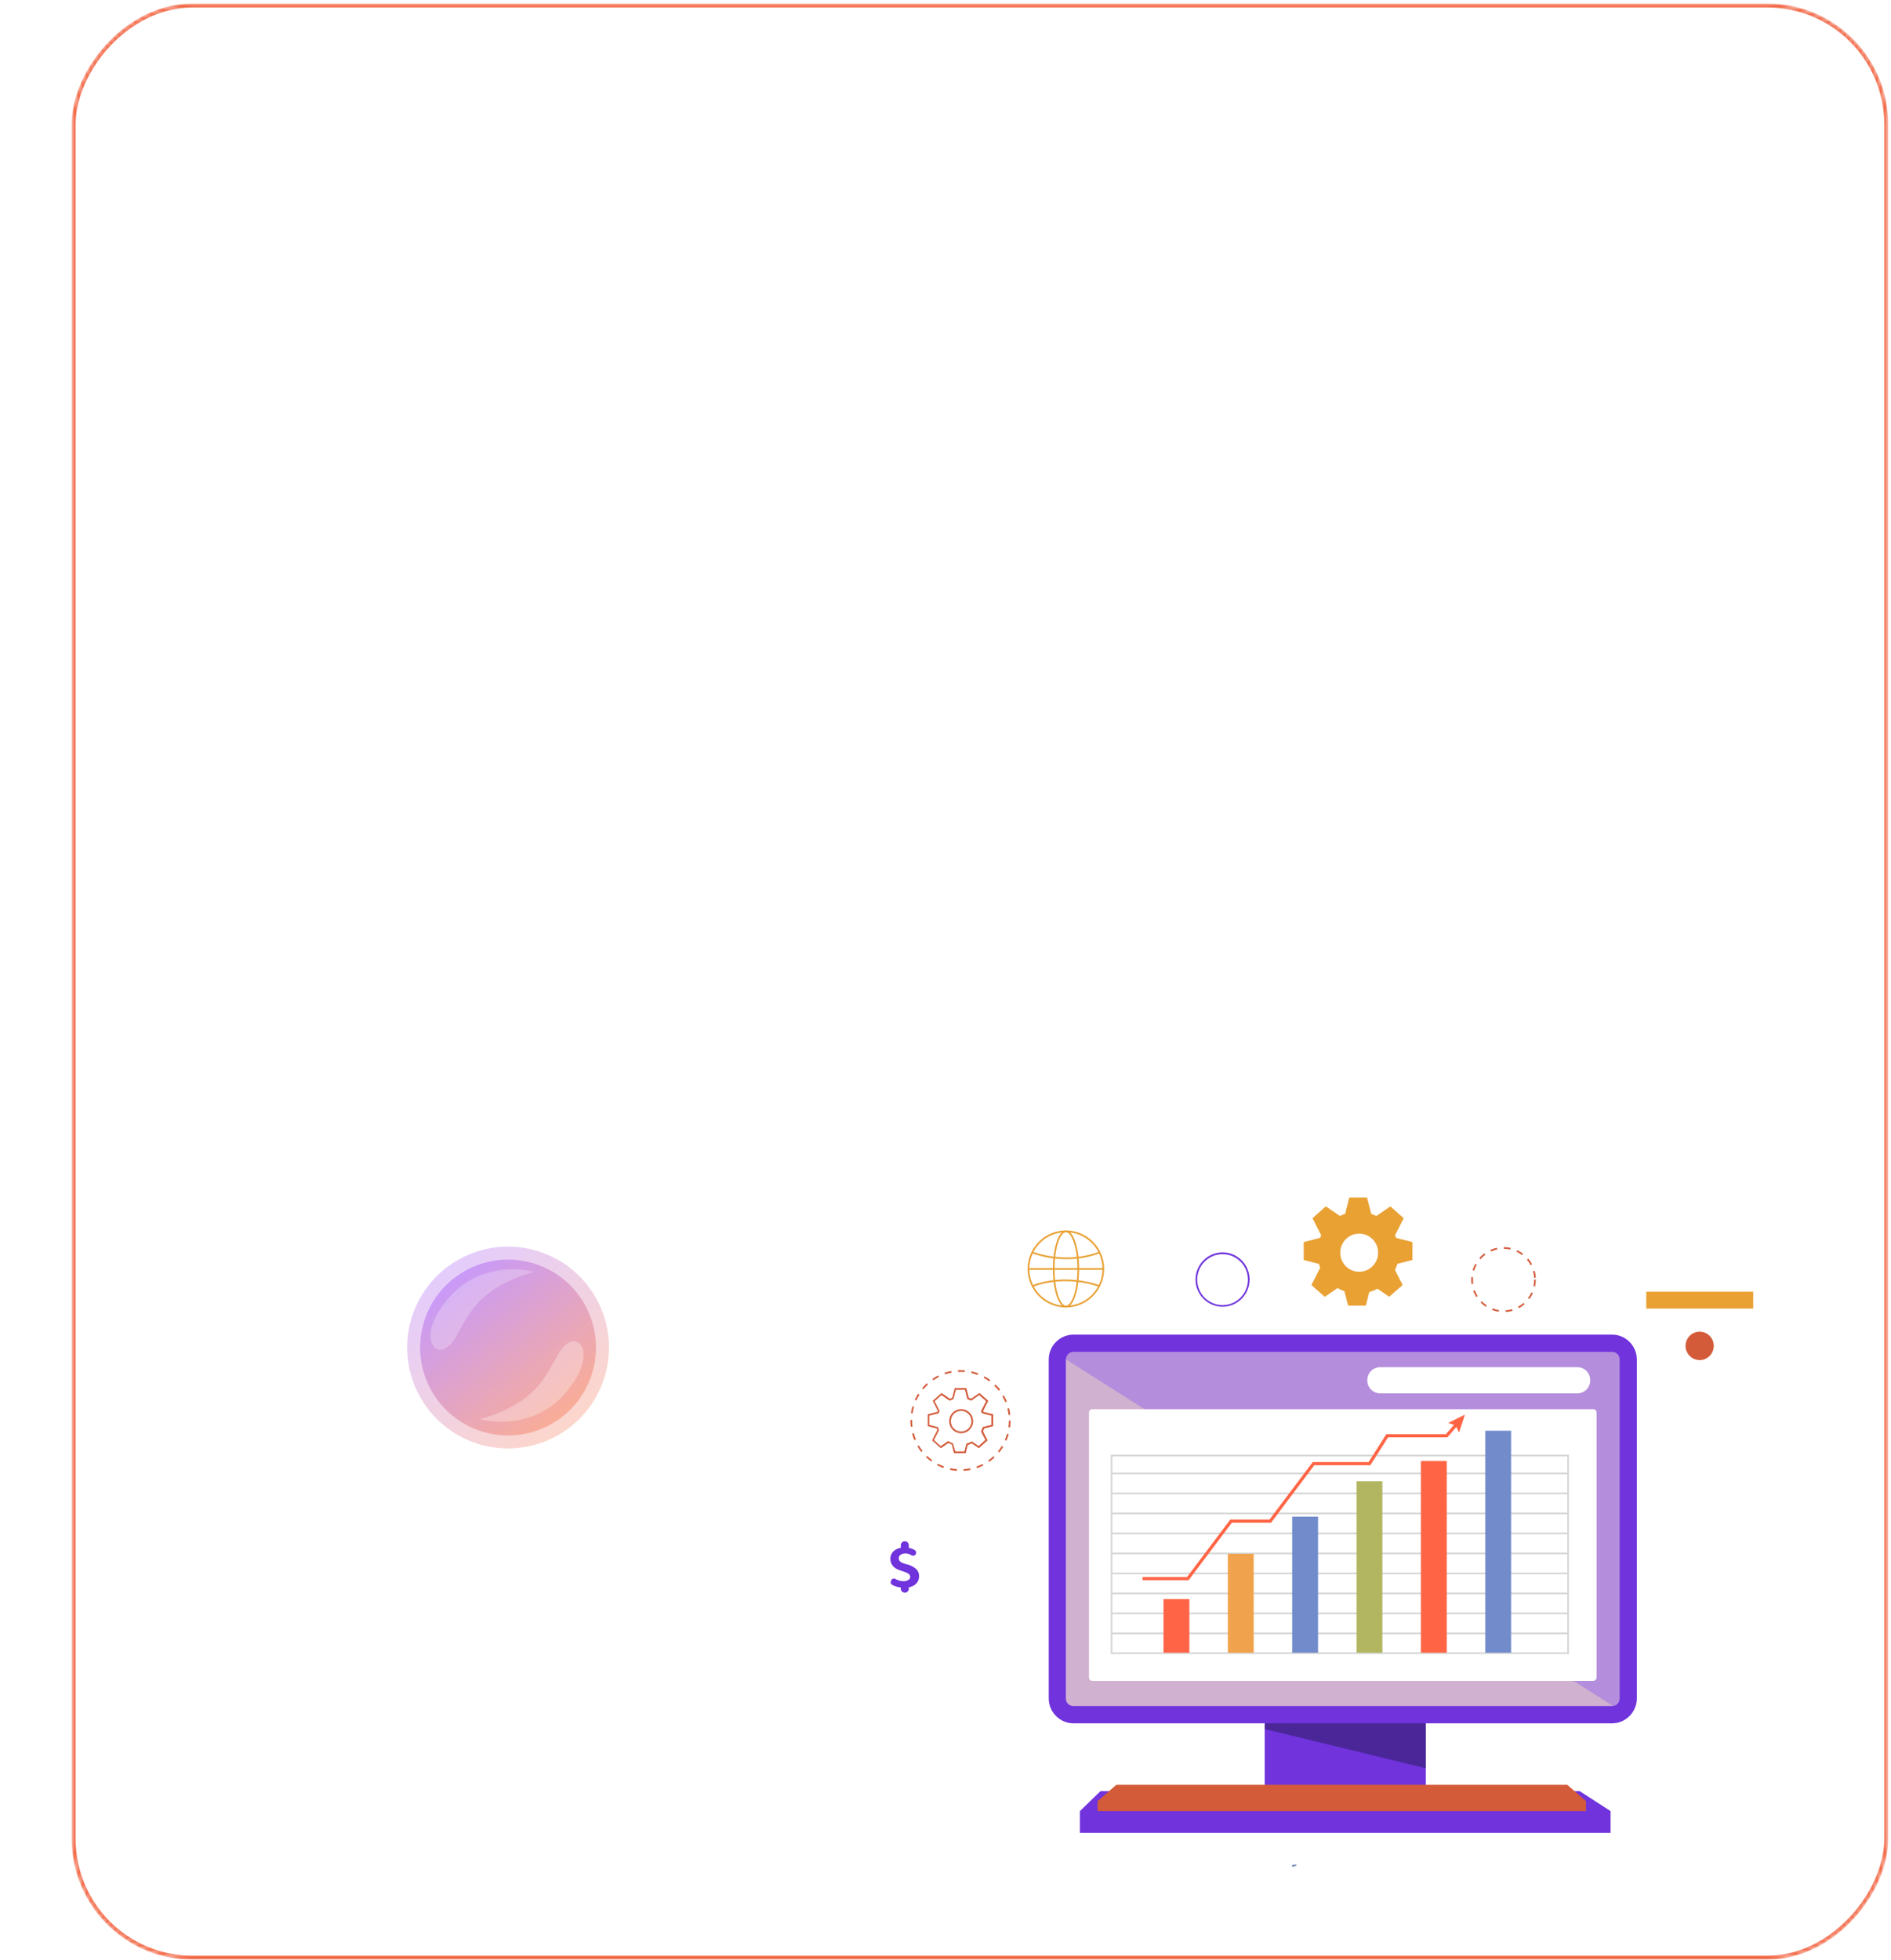 <?xml version="1.0" encoding="UTF-8"?> <svg xmlns="http://www.w3.org/2000/svg" width="469" height="486" viewBox="0 0 469 486" fill="none"> <mask id="mask0_517_621" style="mask-type:alpha" maskUnits="userSpaceOnUse" x="17" y="0" width="452" height="486"> <rect x="-0.5" y="0.5" width="449.563" height="484.139" rx="29.5" transform="matrix(-1 0 0 1 467.326 0.861)" fill="#CFCFCF" fill-opacity="0.5" stroke="#F15A35"></rect> </mask> <g mask="url(#mask0_517_621)"> <path d="M372.326 402C420.826 350.5 507.326 350 526.326 350L613.826 518.5L15.135 503.403C0.297 504.657 -12.156 503.97 -20.674 502.5L15.135 503.403C49.066 500.535 95.472 487.514 135.826 450.5C208.326 384 323.826 453.5 372.326 402Z" fill="white" fill-opacity="0.9"></path> <rect x="-0.5" y="0.5" width="449.563" height="484.139" rx="29.5" transform="matrix(-1 0 0 1 467.326 0.861)" stroke="#F15A35"></rect> </g> <g clip-path="url(#clip0_517_621)"> <path d="M320.455 462.545L321.502 462.418L321.544 462.629L320.518 463L320.455 462.545Z" fill="#5D79AF"></path> <path d="M434.826 320.334H408.3V324.527H434.826V320.334Z" fill="#E9A134"></path> <path d="M303.218 324.063C301.893 324.063 300.597 323.668 299.495 322.927C298.393 322.186 297.535 321.133 297.027 319.902C296.52 318.67 296.388 317.314 296.646 316.006C296.905 314.699 297.543 313.497 298.48 312.555C299.417 311.612 300.611 310.97 301.911 310.71C303.21 310.449 304.558 310.583 305.782 311.093C307.006 311.604 308.053 312.468 308.789 313.576C309.526 314.685 309.919 315.988 309.919 317.322C309.919 319.11 309.213 320.824 307.956 322.089C306.699 323.353 304.995 324.063 303.218 324.063ZM303.218 311.023C301.976 311.023 300.761 311.393 299.728 312.088C298.695 312.782 297.89 313.769 297.414 314.924C296.939 316.079 296.814 317.35 297.057 318.576C297.299 319.802 297.897 320.928 298.776 321.812C299.655 322.696 300.774 323.298 301.992 323.542C303.211 323.785 304.474 323.66 305.622 323.182C306.77 322.704 307.751 321.894 308.441 320.854C309.131 319.815 309.5 318.593 309.5 317.343C309.5 315.667 308.838 314.059 307.66 312.874C306.482 311.688 304.884 311.023 303.218 311.023Z" fill="#7033DC"></path> <path d="M373.44 325.374L373.415 324.952C373.957 324.918 374.494 324.823 375.015 324.67L375.132 325.091C374.58 325.247 374.013 325.341 373.44 325.374V325.374ZM371.728 325.306C371.156 325.227 370.594 325.085 370.052 324.885L370.199 324.489C370.707 324.688 371.235 324.829 371.774 324.91L371.728 325.306ZM376.72 324.417L376.519 324.047C377.001 323.789 377.455 323.48 377.871 323.124L378.148 323.444C377.706 323.817 377.228 324.143 376.72 324.417V324.417ZM368.532 324.093C368.051 323.779 367.606 323.413 367.205 323.002L367.502 322.707C367.882 323.096 368.303 323.442 368.758 323.739L368.532 324.093ZM379.299 322.172L378.968 321.919C379.295 321.48 379.576 321.008 379.806 320.511L380.183 320.688C379.943 321.214 379.647 321.711 379.299 322.172V322.172ZM366.145 321.653C365.836 321.167 365.58 320.649 365.383 320.107L365.777 319.959C365.959 320.476 366.197 320.972 366.484 321.438L366.145 321.653ZM380.736 319.049L380.317 318.961C380.434 318.427 380.493 317.881 380.493 317.334H380.912C380.91 317.911 380.847 318.486 380.723 319.049H380.736ZM364.968 318.43C364.922 318.067 364.898 317.701 364.897 317.334C364.897 317.119 364.897 316.913 364.922 316.702L365.341 316.736C365.341 316.934 365.32 317.132 365.32 317.334C365.319 317.683 365.343 318.03 365.391 318.375L364.968 318.43ZM380.489 316.884C380.456 316.338 380.366 315.797 380.221 315.27L380.639 315.156C380.792 315.706 380.886 316.271 380.92 316.841L380.489 316.884ZM365.622 315.118L365.224 315C365.391 314.456 365.614 313.93 365.89 313.433L366.258 313.639C365.996 314.109 365.783 314.604 365.622 315.118ZM379.601 313.744C379.354 313.263 379.054 312.811 378.709 312.396L379.031 312.126C379.402 312.566 379.725 313.045 379.994 313.555L379.601 313.744ZM367.196 312.278L366.882 311.996C367.26 311.566 367.681 311.176 368.139 310.833L368.386 311.17C367.951 311.499 367.552 311.873 367.196 312.287V312.278ZM377.511 311.258C377.079 310.928 376.613 310.645 376.121 310.416L376.301 310.037C376.82 310.282 377.311 310.583 377.767 310.934L377.511 311.258ZM369.801 310.357L369.63 309.969C370.153 309.734 370.701 309.556 371.263 309.438L371.351 309.86C370.818 309.97 370.299 310.137 369.801 310.357V310.357ZM374.584 309.885C374.053 309.763 373.511 309.699 372.967 309.695V309.274C373.541 309.278 374.112 309.345 374.672 309.472L374.584 309.885Z" fill="#D35B3A"></path> <path d="M425.003 334.335C425.312 332.414 424.015 330.606 422.106 330.295C420.198 329.984 418.4 331.289 418.091 333.21C417.782 335.13 419.079 336.939 420.988 337.25C422.897 337.56 424.695 336.255 425.003 334.335Z" fill="#D35B3A"></path> <path d="M346.269 306.994C346.185 306.78 346.097 306.573 345.997 306.354L348.137 302.107L347.404 301.454L345.578 299.823L344.845 299.17L341.353 301.559C340.947 301.353 340.527 301.175 340.096 301.028L339.053 297H334.644L333.622 301.02C333.177 301.17 332.744 301.35 332.324 301.559L328.831 299.17L328.098 299.823L326.26 301.454L325.522 302.107L327.675 306.354C327.579 306.56 327.487 306.775 327.407 306.99L323.341 308.035V312.472L327.11 313.445C327.199 313.766 327.305 314.081 327.428 314.389L325.246 318.691L325.987 319.332L327.822 320.958L328.559 321.611L331.737 319.433C332.279 319.755 332.852 320.023 333.446 320.233L334.35 323.781H338.756L339.594 320.436C340.298 320.228 340.979 319.945 341.625 319.593L344.556 321.599L345.293 320.945L347.14 319.332L347.877 318.679L345.997 314.966C346.228 314.472 346.418 313.959 346.566 313.433L350.31 312.468V308.035L346.269 306.994ZM341.801 310.664C341.801 311.6 341.525 312.515 341.008 313.293C340.491 314.071 339.757 314.678 338.897 315.036C338.038 315.394 337.093 315.488 336.18 315.305C335.268 315.123 334.43 314.672 333.772 314.01C333.114 313.349 332.667 312.505 332.485 311.588C332.304 310.67 332.397 309.718 332.753 308.854C333.109 307.989 333.711 307.25 334.485 306.73C335.258 306.21 336.168 305.933 337.098 305.933C338.345 305.933 339.541 306.431 340.423 307.319C341.305 308.206 341.801 309.409 341.801 310.664Z" fill="#E9A134"></path> <path d="M238.993 364.77L238.968 364.349C239.515 364.316 240.059 364.244 240.597 364.134L240.681 364.555C240.123 364.665 239.56 364.737 238.993 364.77V364.77ZM237.293 364.77C236.729 364.729 236.169 364.647 235.617 364.526L235.701 364.104C236.238 364.22 236.783 364.297 237.33 364.336L237.293 364.77ZM242.318 364.104L242.18 363.708C242.698 363.526 243.204 363.308 243.692 363.055L243.884 363.43C243.379 363.687 242.857 363.908 242.322 364.092L242.318 364.104ZM233.967 364.054C233.432 363.859 232.912 363.627 232.41 363.359L232.606 362.988C233.092 363.245 233.594 363.469 234.11 363.658L233.967 364.054ZM245.337 362.545L245.099 362.2C245.547 361.879 245.973 361.527 246.372 361.146L246.657 361.458C246.244 361.847 245.805 362.206 245.342 362.533L245.337 362.545ZM230.965 362.453C230.504 362.119 230.066 361.755 229.654 361.361L229.943 361.054C230.336 361.436 230.756 361.789 231.199 362.111L230.965 362.453ZM247.833 360.203L247.507 359.937C247.855 359.51 248.174 359.06 248.462 358.589L248.818 358.808C248.523 359.296 248.194 359.762 247.833 360.203ZM228.506 360.085C228.148 359.639 227.821 359.168 227.526 358.677L227.887 358.462C228.167 358.937 228.479 359.392 228.821 359.823L228.506 360.085ZM249.605 357.291L249.224 357.123C249.441 356.615 249.626 356.095 249.777 355.564L250.195 355.677C250.035 356.229 249.837 356.77 249.605 357.295V357.291ZM226.773 357.148C226.551 356.621 226.366 356.079 226.22 355.526L226.639 355.42C226.779 355.953 226.957 356.476 227.17 356.983L226.773 357.148ZM250.526 354L250.107 353.941C250.18 353.394 250.216 352.842 250.216 352.29H250.635C250.637 352.863 250.601 353.436 250.526 354.005V354ZM225.893 353.844C225.83 353.329 225.797 352.809 225.797 352.29V352.138H226.216V352.285C226.217 352.788 226.248 353.29 226.308 353.79L225.893 353.844ZM250.141 350.933C250.081 350.384 249.983 349.841 249.848 349.306L250.267 349.201C250.406 349.755 250.508 350.318 250.572 350.887L250.141 350.933ZM226.345 350.512L225.927 350.448C226.009 349.878 226.132 349.315 226.295 348.763L226.693 348.881C226.542 349.416 226.427 349.961 226.35 350.512H226.345ZM249.333 347.752C249.127 347.24 248.885 346.745 248.608 346.269L248.973 346.058C249.256 346.541 249.507 347.044 249.722 347.562L249.333 347.752ZM227.271 347.33L226.89 347.153C227.125 346.633 227.393 346.129 227.694 345.645L228.05 345.872C227.758 346.34 227.499 346.827 227.275 347.33H227.271ZM247.691 344.882C247.353 344.446 246.987 344.034 246.594 343.648L246.887 343.349C247.303 343.742 247.69 344.164 248.047 344.613L247.691 344.882ZM229.022 344.533L228.699 344.263C229.066 343.826 229.46 343.414 229.88 343.028L230.161 343.34C229.755 343.71 229.376 344.109 229.026 344.533H229.022ZM245.354 342.577C244.914 342.248 244.451 341.951 243.968 341.688L244.169 341.318C244.667 341.59 245.145 341.897 245.601 342.236L245.354 342.577ZM231.463 342.316L231.229 341.971C231.697 341.648 232.186 341.358 232.694 341.103L232.883 341.478C232.388 341.723 231.911 342.003 231.455 342.316H231.463ZM242.473 340.997C241.959 340.8 241.431 340.639 240.894 340.517L240.986 340.096C241.541 340.222 242.087 340.387 242.62 340.589L242.473 340.997ZM234.403 340.846L234.269 340.424C234.807 340.246 235.357 340.105 235.915 340.003L235.994 340.424C235.452 340.528 234.918 340.668 234.395 340.846H234.403ZM239.252 340.264C238.706 340.219 238.158 340.209 237.611 340.235L237.59 339.813C238.157 339.785 238.725 339.795 239.29 339.843L239.252 340.264Z" fill="#D35B3A"></path> <path d="M239.512 360.367H236.602L236.057 358.235C235.778 358.126 235.507 357.998 235.245 357.851L233.352 359.149L231.166 357.211L232.477 354.624C232.432 354.506 232.39 354.384 232.351 354.257L230.098 353.676V350.747L232.539 350.115C232.565 350.052 232.59 349.989 232.619 349.926L231.329 347.398L233.511 345.459L235.605 346.884C235.79 346.794 235.98 346.716 236.174 346.648L236.79 344.242H239.671L240.287 346.652C240.475 346.719 240.66 346.799 240.84 346.884L242.934 345.459L245.116 347.398L243.826 349.926L243.905 350.12L246.33 350.747V353.676L244.094 354.253C244.018 354.5 243.927 354.742 243.822 354.978L244.956 357.211L242.77 359.149L241.02 357.948C240.7 358.119 240.365 358.26 240.019 358.37L239.512 360.367ZM236.928 359.945H239.19L239.671 358.02L239.784 357.986C240.182 357.874 240.565 357.717 240.928 357.518L241.037 357.46L242.712 358.614L244.387 357.11L243.311 355.003L243.357 354.91C243.486 354.628 243.594 354.337 243.679 354.038L243.708 353.92L245.865 353.364V351.089L243.549 350.49L243.507 350.389C243.461 350.267 243.411 350.149 243.357 350.027L243.311 349.934L244.567 347.495L242.871 345.99L240.852 347.368L240.743 347.313C240.51 347.198 240.269 347.098 240.023 347.014L239.914 346.976L239.324 344.663H237.062L236.476 346.972L236.367 347.01C236.116 347.094 235.871 347.195 235.634 347.313L235.521 347.368L233.507 345.99L231.811 347.495L233.046 349.934L233.004 350.027C232.95 350.145 232.9 350.267 232.849 350.389L232.812 350.49L230.479 351.089V353.364L232.648 353.924L232.682 354.042C232.736 354.224 232.795 354.405 232.862 354.577L232.9 354.666L231.643 357.127L233.318 358.631L235.157 357.367L235.274 357.434C235.581 357.615 235.903 357.767 236.237 357.889L236.342 357.927L236.928 359.945ZM238.377 355.437C237.79 355.437 237.216 355.262 236.728 354.934C236.239 354.605 235.859 354.139 235.634 353.593C235.409 353.047 235.351 352.446 235.465 351.867C235.58 351.287 235.863 350.755 236.278 350.337C236.693 349.919 237.222 349.635 237.798 349.52C238.374 349.404 238.971 349.464 239.514 349.69C240.056 349.916 240.52 350.299 240.846 350.79C241.172 351.281 241.347 351.859 241.347 352.45C241.345 353.242 241.032 354.001 240.476 354.561C239.919 355.121 239.164 355.436 238.377 355.437ZM238.377 349.884C237.873 349.884 237.38 350.034 236.96 350.316C236.541 350.598 236.214 350.999 236.021 351.468C235.828 351.937 235.778 352.452 235.876 352.95C235.974 353.448 236.217 353.905 236.574 354.264C236.931 354.623 237.385 354.867 237.88 354.966C238.374 355.065 238.887 355.015 239.353 354.82C239.819 354.626 240.218 354.297 240.498 353.875C240.778 353.453 240.928 352.957 240.928 352.45C240.928 351.769 240.659 351.116 240.181 350.635C239.702 350.154 239.054 349.884 238.377 349.884V349.884Z" fill="#D35B3A"></path> <path d="M264.38 324.236C262.503 324.239 260.667 323.682 259.105 322.636C257.543 321.589 256.325 320.099 255.604 318.355C254.884 316.612 254.694 314.692 255.058 312.839C255.423 310.987 256.325 309.285 257.651 307.949C258.978 306.612 260.668 305.702 262.509 305.333C264.35 304.964 266.258 305.153 267.992 305.875C269.726 306.597 271.208 307.821 272.251 309.392C273.294 310.962 273.85 312.808 273.849 314.697C273.845 317.224 272.847 319.646 271.072 321.434C269.298 323.222 266.891 324.229 264.38 324.236V324.236ZM264.38 305.574C262.586 305.571 260.831 306.103 259.338 307.104C257.845 308.104 256.68 309.528 255.991 311.194C255.303 312.861 255.121 314.695 255.469 316.466C255.817 318.237 256.679 319.864 257.946 321.141C259.213 322.419 260.829 323.289 262.588 323.642C264.347 323.996 266.171 323.816 267.829 323.126C269.487 322.436 270.904 321.267 271.901 319.767C272.898 318.266 273.43 316.502 273.43 314.697C273.428 312.281 272.474 309.965 270.778 308.255C269.082 306.545 266.781 305.581 264.38 305.574V305.574Z" fill="#E9A134"></path> <path d="M264.38 324.236C262.559 324.236 261.131 320.023 261.131 314.697C261.131 309.371 262.542 305.153 264.38 305.153C266.219 305.153 267.63 309.367 267.63 314.697C267.63 320.027 266.19 324.236 264.38 324.236ZM264.38 305.575C263.015 305.575 261.549 309.24 261.549 314.697C261.549 320.153 263.015 323.815 264.38 323.815C265.746 323.815 267.211 320.149 267.211 314.697C267.211 309.245 265.733 305.575 264.38 305.575Z" fill="#E9A134"></path> <path d="M264.548 312.257C261.619 312.275 258.709 311.784 255.946 310.808L256.105 310.416C256.181 310.45 264.125 313.601 272.635 310.416L272.781 310.808C270.145 311.781 267.356 312.272 264.548 312.257V312.257Z" fill="#E9A134"></path> <path d="M256.096 319.159L255.95 318.763C264.619 315.519 272.701 318.733 272.785 318.763L272.626 319.155C272.546 319.121 264.606 315.961 256.096 319.159Z" fill="#E9A134"></path> <path d="M273.64 314.486H255.092V314.908H273.64V314.486Z" fill="#E9A134"></path> <path d="M227.275 392.685C226.771 393.201 226.114 393.538 225.403 393.646V393.983C225.402 394.248 225.296 394.502 225.11 394.689C224.923 394.876 224.67 394.981 224.406 394.981C224.143 394.981 223.891 394.876 223.704 394.689C223.518 394.502 223.414 394.248 223.414 393.983V393.688C222.643 393.616 221.896 393.384 221.219 393.005C221.086 392.922 220.986 392.794 220.937 392.643C220.888 392.493 220.893 392.33 220.951 392.184L221.064 391.884C221.1 391.794 221.155 391.713 221.224 391.646C221.294 391.58 221.377 391.529 221.468 391.497C221.559 391.466 221.656 391.454 221.752 391.463C221.847 391.473 221.94 391.503 222.023 391.552V391.552C222.332 391.729 222.659 391.87 222.999 391.973C223.362 392.08 223.739 392.134 224.117 392.133C224.53 392.148 224.938 392.039 225.29 391.821C225.411 391.757 225.516 391.664 225.595 391.551C225.674 391.438 225.726 391.308 225.746 391.171C225.765 391.034 225.752 390.895 225.708 390.764C225.664 390.633 225.589 390.515 225.491 390.418C225.289 390.235 225.055 390.092 224.8 389.997C224.459 389.853 224.111 389.728 223.757 389.622C223.235 389.477 222.731 389.274 222.254 389.015C221.847 388.783 221.501 388.457 221.244 388.063C220.957 387.617 220.811 387.094 220.826 386.563C220.82 386.133 220.926 385.709 221.131 385.332C221.344 384.95 221.648 384.625 222.015 384.389C222.44 384.117 222.916 383.936 223.414 383.858V383.23C223.414 382.965 223.518 382.71 223.704 382.522C223.89 382.334 224.143 382.228 224.406 382.227V382.227C224.67 382.228 224.923 382.334 225.11 382.522C225.297 382.71 225.402 382.964 225.403 383.23V383.866C225.84 383.943 226.264 384.085 226.659 384.287C226.735 384.325 226.806 384.368 226.869 384.405C227.027 384.504 227.143 384.658 227.194 384.838C227.246 385.018 227.23 385.21 227.149 385.379V385.379C227.104 385.474 227.04 385.559 226.96 385.628C226.88 385.697 226.788 385.748 226.687 385.779C226.587 385.81 226.481 385.82 226.377 385.807C226.273 385.795 226.172 385.761 226.081 385.707C225.9 385.593 225.709 385.493 225.512 385.408C225.219 385.297 224.908 385.239 224.595 385.236C224.177 385.221 223.763 385.33 223.405 385.547C223.252 385.64 223.126 385.772 223.041 385.929C222.956 386.087 222.914 386.265 222.92 386.445C222.914 386.64 222.962 386.834 223.058 387.004C223.154 387.174 223.294 387.314 223.464 387.41C223.887 387.653 224.347 387.827 224.825 387.924C225.655 388.095 226.431 388.463 227.091 388.998C227.364 389.224 227.582 389.51 227.73 389.833C227.878 390.156 227.952 390.509 227.945 390.865C227.965 391.536 227.725 392.189 227.275 392.685V392.685Z" fill="#7033DC"></path> <path d="M353.61 425.664H313.675V443.057H353.61V425.664Z" fill="#7033DC"></path> <path d="M405.962 421.181V337.172C405.962 333.749 403.204 330.974 399.802 330.974H266.264C262.861 330.974 260.103 333.749 260.103 337.172V421.181C260.103 424.604 262.861 427.379 266.264 427.379H399.802C403.204 427.379 405.962 424.604 405.962 421.181Z" fill="#7033DC"></path> <path opacity="0.5" d="M401.703 337.113V421.236C401.704 421.479 401.656 421.721 401.564 421.946C401.472 422.171 401.336 422.376 401.165 422.548C400.993 422.72 400.79 422.857 400.566 422.95C400.342 423.043 400.103 423.09 399.86 423.09H266.209C265.967 423.09 265.727 423.043 265.502 422.95C265.278 422.857 265.075 422.72 264.903 422.548C264.732 422.376 264.596 422.171 264.503 421.946C264.41 421.721 264.362 421.479 264.362 421.236V337.113C264.362 336.869 264.41 336.627 264.503 336.402C264.596 336.177 264.732 335.973 264.903 335.8C265.075 335.628 265.278 335.492 265.502 335.399C265.727 335.306 265.967 335.258 266.209 335.259H399.86C400.349 335.259 400.818 335.454 401.163 335.802C401.509 336.149 401.703 336.621 401.703 337.113V337.113Z" fill="#F8E8DD"></path> <path opacity="0.5" d="M400.066 423.077C399.993 423.081 399.92 423.081 399.848 423.077H266.209C265.967 423.078 265.727 423.03 265.502 422.937C265.278 422.844 265.075 422.708 264.903 422.535C264.732 422.363 264.596 422.159 264.503 421.934C264.41 421.708 264.362 421.467 264.362 421.223V337.113L400.066 423.077Z" fill="#EFD6C5"></path> <path d="M395.141 349.471H270.924C270.462 349.471 270.087 349.848 270.087 350.313V416.002C270.087 416.468 270.462 416.845 270.924 416.845H395.141C395.603 416.845 395.978 416.468 395.978 416.002V350.313C395.978 349.848 395.603 349.471 395.141 349.471Z" fill="white"></path> <path d="M391.225 339.055H342.29C340.539 339.055 339.12 340.483 339.12 342.245V342.359C339.12 344.12 340.539 345.548 342.29 345.548H391.225C392.976 345.548 394.396 344.12 394.396 342.359V342.245C394.396 340.483 392.976 339.055 391.225 339.055Z" fill="white"></path> <path d="M353.61 427.379V438.511L313.675 428.799V427.379H353.61Z" fill="#4A2699"></path> <path d="M389.128 410.196H275.477V360.771H389.128V410.196ZM275.896 409.775H388.709V361.193H275.896V409.775Z" fill="#D6D6D6"></path> <path d="M388.918 365.183H275.686V365.604H388.918V365.183Z" fill="#D6D6D6"></path> <path d="M388.918 370.143H275.686V370.564H388.918V370.143Z" fill="#D6D6D6"></path> <path d="M388.918 375.106H275.686V375.527H388.918V375.106Z" fill="#D6D6D6"></path> <path d="M388.918 380.065H275.686V380.487H388.918V380.065Z" fill="#D6D6D6"></path> <path d="M388.918 385.029H275.686V385.45H388.918V385.029Z" fill="#D6D6D6"></path> <path d="M388.918 389.988H275.686V390.41H388.918V389.988Z" fill="#D6D6D6"></path> <path d="M388.918 394.952H275.686V395.373H388.918V394.952Z" fill="#D6D6D6"></path> <path d="M388.918 399.911H275.686V400.332H388.918V399.911Z" fill="#D6D6D6"></path> <path d="M388.918 404.875H275.686V405.296H388.918V404.875Z" fill="#D6D6D6"></path> <path d="M391.778 444.187H272.951L267.834 449.146V454.535H399.45V449.146L391.778 444.187Z" fill="#7033DC"></path> <path d="M388.704 442.624H334.676H330.903H276.875L272.219 446.664V449.146H330.903H334.676H393.361V446.664L388.704 442.624Z" fill="#D35B3A"></path> <path d="M368.363 409.863H374.779V354.814H368.363V409.863Z" fill="#728BCB"></path> <path d="M352.404 409.863H358.819V362.318H352.404V409.863Z" fill="#FF6545"></path> <path d="M336.444 409.863H342.859V367.345H336.444V409.863Z" fill="#B2B661"></path> <path d="M320.484 409.863H326.899V376.13H320.484V409.863Z" fill="#728BCB"></path> <path d="M304.524 409.867H310.939V385.34H304.524V409.867Z" fill="#F1A24C"></path> <path d="M288.564 409.863H294.979V396.561H288.564V409.863Z" fill="#FF6447"></path> <path d="M363.317 350.836L359.167 352.879L360.62 353.356L358.614 355.669H343.831L339.438 362.583H325.581L314.855 376.842H305.131L294.406 391.096H283.371V391.884H294.796L305.521 377.625H315.245L325.97 363.371H339.865L344.258 356.457H358.97L361.211 353.87L361.877 355.252L363.317 350.836Z" fill="#FF6545"></path> </g> <g opacity="0.5" filter="url(#filter0_f_517_621)"> <g opacity="0.5" filter="url(#filter1_f_517_621)"> <circle cx="126.008" cy="334.183" r="25.024" transform="rotate(-120 126.008 334.183)" fill="url(#paint0_linear_517_621)"></circle> </g> <circle cx="126.008" cy="334.183" r="21.803" transform="rotate(-120 126.008 334.183)" fill="url(#paint1_linear_517_621)"></circle> <g opacity="0.3" filter="url(#filter2_f_517_621)"> <path d="M139.49 346.263C132.744 353.441 123.326 353.11 119.005 351.956C136.244 347.191 136.194 337.144 140.187 333.583C144.252 329.957 148.249 336.946 139.49 346.263Z" fill="white"></path> </g> <g opacity="0.25" filter="url(#filter3_f_517_621)"> <path d="M112.025 321.104C118.772 313.927 128.19 314.257 132.511 315.411C115.272 320.176 115.322 330.223 111.329 333.784C107.263 337.41 103.267 330.421 112.025 321.104Z" fill="white"></path> </g> </g> <defs> <filter id="filter0_f_517_621" x="97.981" y="306.155" width="56.056" height="56.056" filterUnits="userSpaceOnUse" color-interpolation-filters="sRGB"> <feFlood flood-opacity="0" result="BackgroundImageFix"></feFlood> <feBlend mode="normal" in="SourceGraphic" in2="BackgroundImageFix" result="shape"></feBlend> <feGaussianBlur stdDeviation="1.5" result="effect1_foregroundBlur_517_621"></feGaussianBlur> </filter> <filter id="filter1_f_517_621" x="0.98" y="209.155" width="250.056" height="250.056" filterUnits="userSpaceOnUse" color-interpolation-filters="sRGB"> <feFlood flood-opacity="0" result="BackgroundImageFix"></feFlood> <feBlend mode="normal" in="SourceGraphic" in2="BackgroundImageFix" result="shape"></feBlend> <feGaussianBlur stdDeviation="50" result="effect1_foregroundBlur_517_621"></feGaussianBlur> </filter> <filter id="filter2_f_517_621" x="68.056" y="282.608" width="126.668" height="119.985" filterUnits="userSpaceOnUse" color-interpolation-filters="sRGB"> <feFlood flood-opacity="0" result="BackgroundImageFix"></feFlood> <feBlend mode="normal" in="SourceGraphic" in2="BackgroundImageFix" result="shape"></feBlend> <feGaussianBlur stdDeviation="25" result="effect1_foregroundBlur_517_621"></feGaussianBlur> </filter> <filter id="filter3_f_517_621" x="56.792" y="264.774" width="126.668" height="119.985" filterUnits="userSpaceOnUse" color-interpolation-filters="sRGB"> <feFlood flood-opacity="0" result="BackgroundImageFix"></feFlood> <feBlend mode="normal" in="SourceGraphic" in2="BackgroundImageFix" result="shape"></feBlend> <feGaussianBlur stdDeviation="25" result="effect1_foregroundBlur_517_621"></feGaussianBlur> </filter> <linearGradient id="paint0_linear_517_621" x1="104.967" y1="351.992" x2="152.669" y2="344.18" gradientUnits="userSpaceOnUse"> <stop stop-color="#F15A35"></stop> <stop offset="1" stop-color="#9335F1"></stop> </linearGradient> <linearGradient id="paint1_linear_517_621" x1="107.675" y1="349.7" x2="149.238" y2="342.893" gradientUnits="userSpaceOnUse"> <stop stop-color="#F15A35"></stop> <stop offset="1" stop-color="#9335F1"></stop> </linearGradient> <clipPath id="clip0_517_621"> <rect width="214" height="166" fill="white" transform="translate(220.826 297)"></rect> </clipPath> </defs> </svg> 